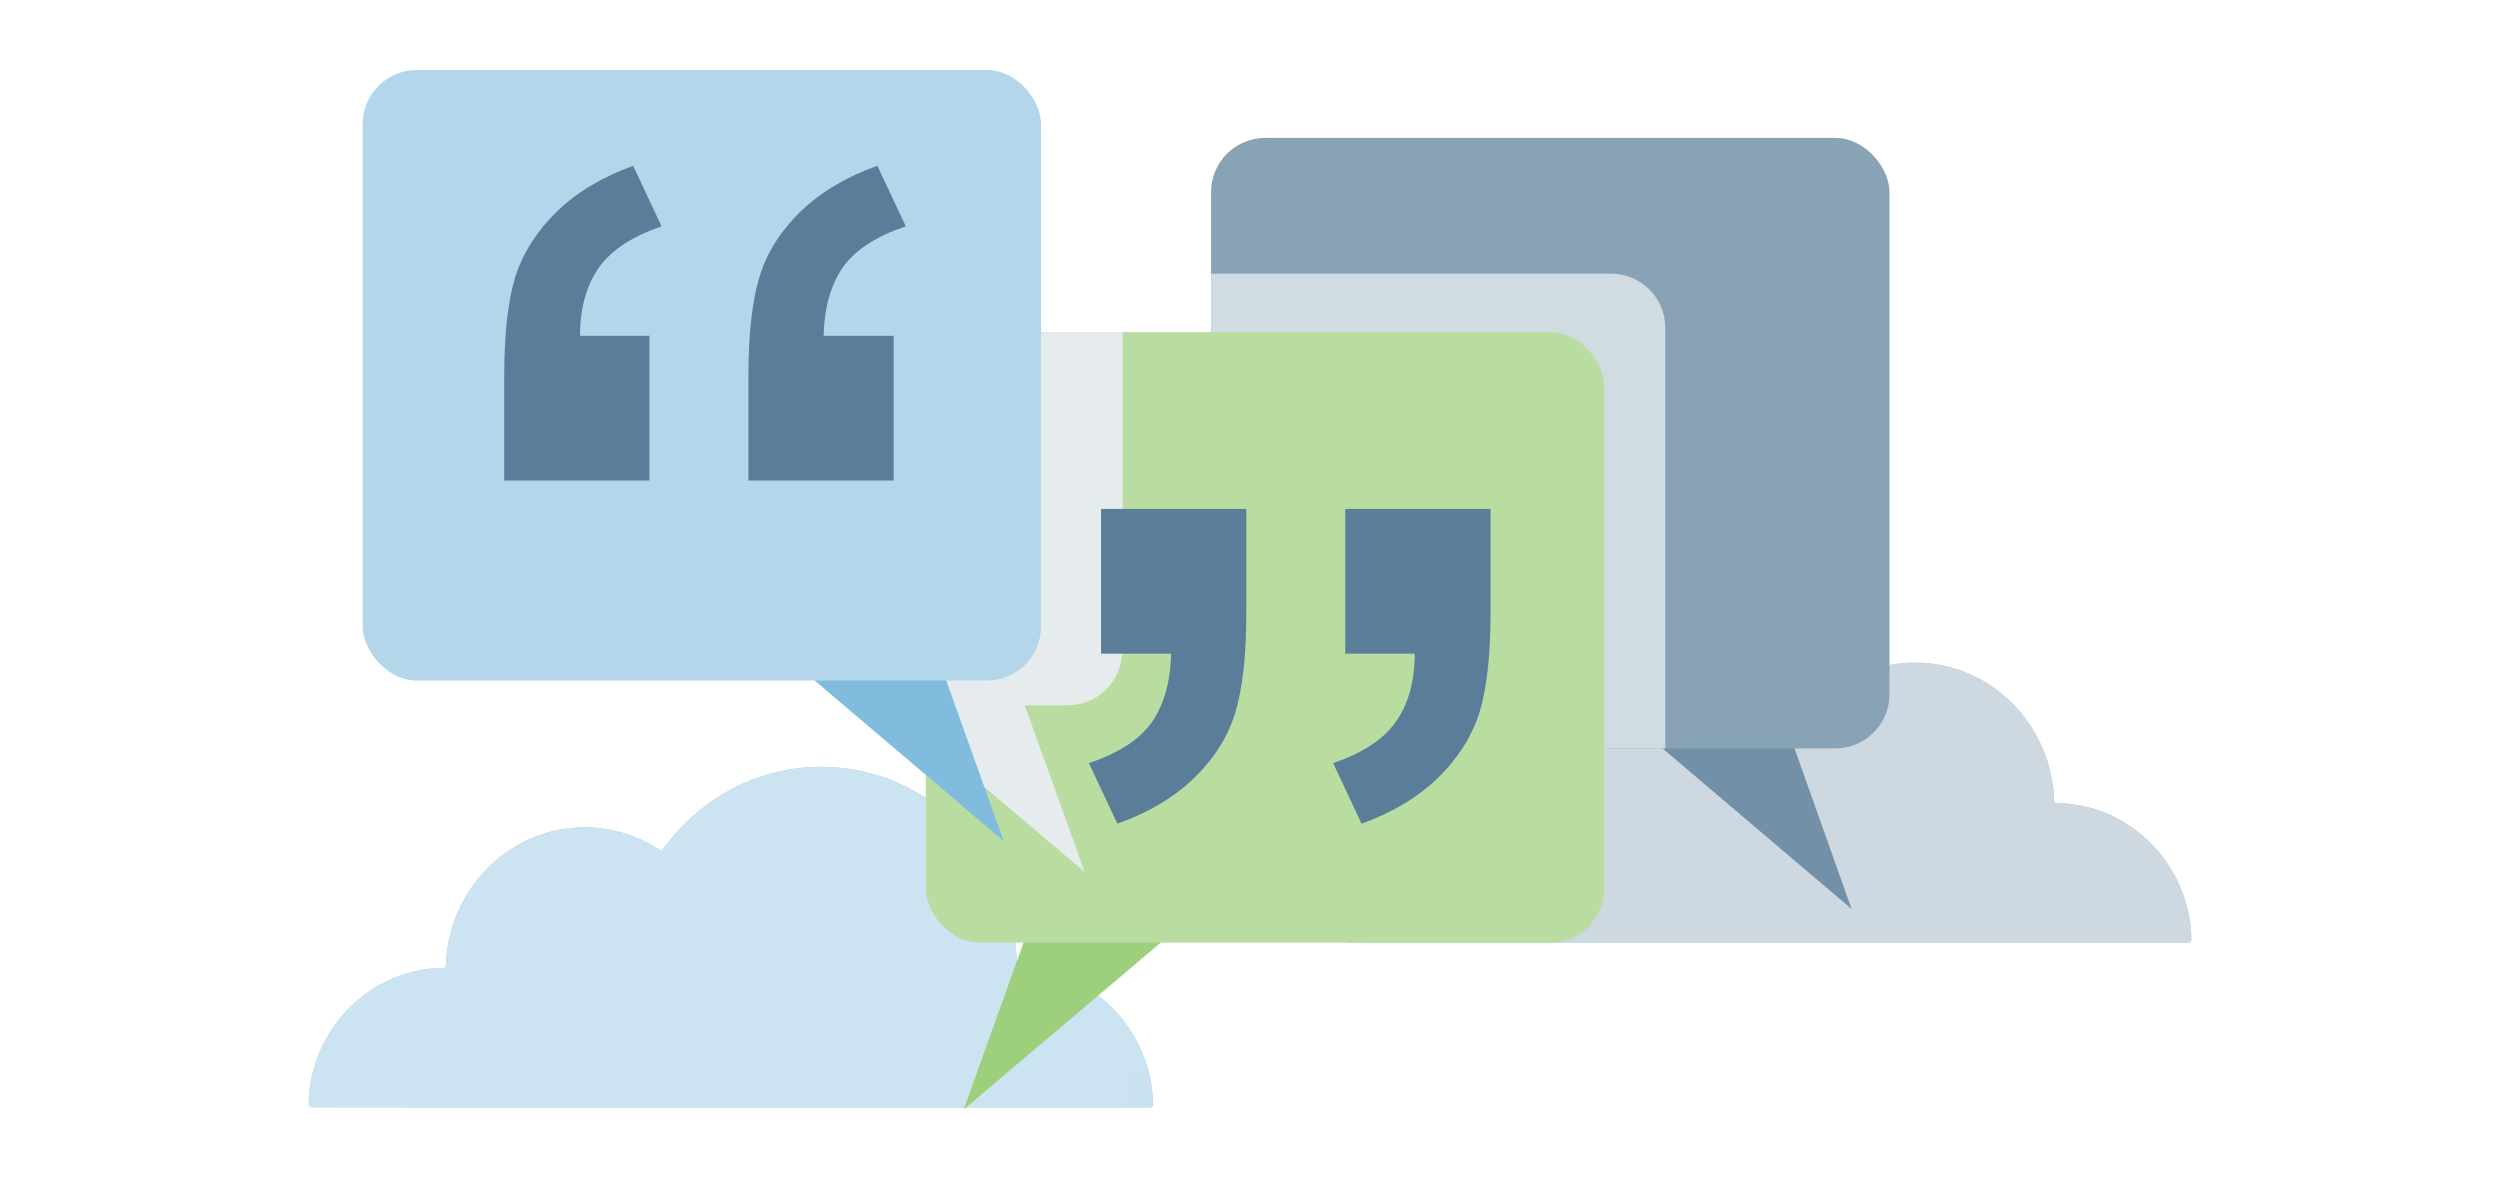 <?xml version="1.0" encoding="UTF-8"?><svg xmlns="http://www.w3.org/2000/svg" xmlns:xlink="http://www.w3.org/1999/xlink" viewBox="0 0 47.5 22.5"><defs><style>.cls-1{fill:none;}.cls-2{fill:url(#linear-gradient);}.cls-3{filter:url(#luminosity-noclip-2);}.cls-4{filter:url(#luminosity-noclip-3);}.cls-5{filter:url(#luminosity-noclip-4);}.cls-6{clip-path:url(#clippath);}.cls-7{mask:url(#mask);}.cls-8{filter:url(#luminosity-noclip);}.cls-9{fill:#e6ebee;}.cls-10{fill:#7291a8;}.cls-11{fill:#98c7e3;}.cls-12{fill:#b4d6eb;}.cls-13{fill:#9dcf7c;}.cls-14{fill:#b9dca1;}.cls-15{fill:#cdd8e0;}.cls-16{fill:#cce3f1;}.cls-17{fill:#d0dbe2;}.cls-18{fill:#89a3b6;}.cls-19{fill:#5a7e99;}.cls-20{fill:#81bbde;}.cls-21{mix-blend-mode:multiply;}.cls-22{clip-path:url(#clippath-1);}.cls-23{clip-path:url(#clippath-4);}.cls-24{clip-path:url(#clippath-3);}.cls-25{clip-path:url(#clippath-2);}.cls-26{clip-path:url(#clippath-7);}.cls-27{clip-path:url(#clippath-8);}.cls-28{clip-path:url(#clippath-6);}.cls-29{clip-path:url(#clippath-5);}.cls-30{clip-path:url(#clippath-9);}.cls-31{clip-path:url(#clippath-14);}.cls-32{clip-path:url(#clippath-13);}.cls-33{clip-path:url(#clippath-12);}.cls-34{clip-path:url(#clippath-10);}.cls-35{clip-path:url(#clippath-15);}.cls-36{clip-path:url(#clippath-11);}.cls-37{fill:url(#linear-gradient-3);}.cls-38{fill:url(#linear-gradient-4);}.cls-39{fill:url(#linear-gradient-2);}.cls-40{isolation:isolate;}.cls-41{mask:url(#mask-3);}.cls-42{mask:url(#mask-2);}.cls-43{mask:url(#mask-1);}</style><clipPath id="clippath"><rect class="cls-1" x="5.86" y="1.33" width="35.78" height="19.75"/></clipPath><clipPath id="clippath-1"><rect class="cls-1" x="5.86" y="1.33" width="35.78" height="19.75"/></clipPath><filter id="luminosity-noclip" x="-1.5" y="-12" width="50.5" height="46.42" color-interpolation-filters="sRGB" filterUnits="userSpaceOnUse"><feFlood flood-color="#fff" result="bg"/><feBlend in="SourceGraphic" in2="bg"/></filter><linearGradient id="linear-gradient" x1="-343.08" y1="175.5" x2="-342.95" y2="175.5" gradientTransform="translate(-40395.02 -20673.89) rotate(-180) scale(117.86 -117.86)" gradientUnits="userSpaceOnUse"><stop offset="0" stop-color="#fff"/><stop offset="1" stop-color="#000"/></linearGradient><mask id="mask" x="-1.5" y="-12" width="50.5" height="46.42" maskUnits="userSpaceOnUse"><g class="cls-8"><rect class="cls-2" x="3.39" y="-5.11" width="40.73" height="32.64" transform="translate(-2.51 10.67) rotate(-24.1)"/></g></mask><clipPath id="clippath-2"><rect class="cls-1" x="24.43" y="10.53" width="18.37" height="7.51"/></clipPath><clipPath id="clippath-3"><rect class="cls-1" x="24.43" y="10.53" width="18.37" height="7.51"/></clipPath><filter id="luminosity-noclip-2" x="21.57" y="3.55" width="24.08" height="21.46" color-interpolation-filters="sRGB" filterUnits="userSpaceOnUse"><feFlood flood-color="#fff" result="bg"/><feBlend in="SourceGraphic" in2="bg"/></filter><linearGradient id="linear-gradient-2" x1="-342.3" y1="174.44" x2="-342.17" y2="174.44" gradientTransform="translate(19752.79 -38669.43) rotate(-90) scale(113.04 -113.04)" xlink:href="#linear-gradient"/><mask id="mask-1" x="21.57" y="3.55" width="24.08" height="21.46" maskUnits="userSpaceOnUse"><g class="cls-3"><rect class="cls-39" x="26.36" y="4.37" width="14.5" height="19.83" transform="translate(6.59 38.85) rotate(-65.3)"/></g></mask><clipPath id="clippath-4"><rect class="cls-1" x="24.43" y="10.53" width="18.37" height="7.51"/></clipPath><clipPath id="clippath-5"><rect class="cls-1" x="5.86" y="1.33" width="35.78" height="19.75"/></clipPath><clipPath id="clippath-6"><path class="cls-1" d="m24.04,2.62h10.83c.57,0,1.03.46,1.03,1.03v9.54c0,.57-.46,1.03-1.03,1.03h-10.83c-.57,0-1.03-.46-1.03-1.03V3.65c0-.57.46-1.03,1.03-1.03Z"/></clipPath><clipPath id="clippath-7"><rect class="cls-1" x="17.59" y="4.3" width="15.21" height="15.81"/></clipPath><clipPath id="clippath-8"><rect class="cls-1" x="5.86" y="1.33" width="35.78" height="19.75"/></clipPath><filter id="luminosity-noclip-3" x="-1.5" y="-12" width="50.5" height="46.42" color-interpolation-filters="sRGB" filterUnits="userSpaceOnUse"><feFlood flood-color="#fff" result="bg"/><feBlend in="SourceGraphic" in2="bg"/></filter><linearGradient id="linear-gradient-3" x1="-339.64" y1="173.74" x2="-339.51" y2="173.74" gradientTransform="translate(20501.32 40025.49) rotate(90) scale(117.86)" xlink:href="#linear-gradient"/><mask id="mask-2" x="-1.5" y="-12" width="50.5" height="46.42" maskUnits="userSpaceOnUse"><g class="cls-4"><rect class="cls-37" x="7.43" y="-9.15" width="32.64" height="40.73" transform="translate(3.82 28.31) rotate(-65.9)"/></g></mask><clipPath id="clippath-9"><rect class="cls-1" x="4.7" y="13.66" width="18.37" height="7.51"/></clipPath><clipPath id="clippath-10"><rect class="cls-1" x="4.7" y="13.66" width="18.37" height="7.51"/></clipPath><filter id="luminosity-noclip-4" x="1.85" y="6.68" width="24.08" height="21.46" color-interpolation-filters="sRGB" filterUnits="userSpaceOnUse"><feFlood flood-color="#fff" result="bg"/><feBlend in="SourceGraphic" in2="bg"/></filter><linearGradient id="linear-gradient-4" x1="-338.57" y1="175.95" x2="-338.44" y2="175.95" gradientTransform="translate(38276.33 -19872.25) scale(113.04)" xlink:href="#linear-gradient"/><mask id="mask-3" x="1.85" y="6.68" width="24.08" height="21.46" maskUnits="userSpaceOnUse"><g class="cls-5"><rect class="cls-38" x="3.97" y="10.16" width="19.83" height="14.5" transform="translate(-6.01 7.4) rotate(-24.7)"/></g></mask><clipPath id="clippath-11"><rect class="cls-1" x="4.7" y="13.66" width="18.37" height="7.51"/></clipPath><clipPath id="clippath-12"><rect class="cls-1" x="5.86" y="1.33" width="35.78" height="19.75"/></clipPath><clipPath id="clippath-13"><path class="cls-1" d="m18.62,6.31h10.83c.57,0,1.03.46,1.03,1.03v9.54c0,.57-.46,1.03-1.03,1.03h-10.83c-.57,0-1.03-.46-1.03-1.03V7.34c0-.57.46-1.03,1.03-1.03Z"/></clipPath><clipPath id="clippath-14"><rect class="cls-1" x="7.28" y=".89" width="15.21" height="15.81"/></clipPath><clipPath id="clippath-15"><rect class="cls-1" x="5.86" y="1.33" width="35.78" height="19.75"/></clipPath></defs><g class="cls-40"><g id="testimonials"><g class="cls-6"><g class="cls-22"><g class="cls-7"><g class="cls-25"><path class="cls-11" d="m39.05,15.25h-.02c-.03-1.47-1.2-2.66-2.64-2.66-.53,0-1.02.16-1.44.44-.01,0-.02,0-.03,0-.68-.96-1.78-1.59-3.02-1.59-2.06,0-3.72,1.71-3.72,3.82-1.41,0-2.56,1.16-2.59,2.6,0,.03.02.05.05.05h15.95s.05-.02.05-.05c-.03-1.44-1.18-2.6-2.59-2.6"/></g></g><g class="cls-21"><g class="cls-24"><g class="cls-43"><g class="cls-23"><path class="cls-15" d="m39.05,15.25h-.02c-.03-1.47-1.2-2.66-2.64-2.66-.53,0-1.02.16-1.44.44-.01,0-.02,0-.03,0-.68-.96-1.78-1.59-3.02-1.59-2.06,0-3.72,1.71-3.72,3.82-1.41,0-2.56,1.16-2.59,2.6,0,.03.02.05.05.05h15.95s.05-.02.05-.05c-.03-1.44-1.18-2.6-2.59-2.6"/></g></g></g></g></g><polygon class="cls-10" points="30.74 13.5 33.84 13.5 35.18 17.27 30.74 13.5"/><g class="cls-29"><rect class="cls-18" x="23.01" y="2.62" width="12.89" height="11.6" rx="1.03" ry="1.03"/></g><g class="cls-28"><g class="cls-21"><g class="cls-26"><path class="cls-17" d="m18.75,15.77V6.23c0-.57.46-1.03,1.03-1.03h10.83c.57,0,1.03.46,1.03,1.03v9.54c0,.57-.46,1.03-1.03,1.03h-7.4l-3.74,3.17,1.14-3.17h-.82c-.57,0-1.03-.46-1.03-1.03"/></g></g></g><g class="cls-27"><g class="cls-42"><g class="cls-30"><path class="cls-11" d="m8.45,18.38h.02c.03-1.47,1.2-2.66,2.64-2.66.53,0,1.02.16,1.44.44.01,0,.02,0,.03,0,.68-.96,1.78-1.59,3.02-1.59,2.06,0,3.72,1.71,3.72,3.82,1.41,0,2.56,1.16,2.59,2.6,0,.03-.02.05-.05.05H5.91s-.05-.02-.05-.05c.03-1.44,1.18-2.6,2.59-2.6"/></g></g><g class="cls-21"><g class="cls-34"><g class="cls-41"><g class="cls-36"><path class="cls-16" d="m8.45,18.38h.02c.03-1.47,1.2-2.66,2.64-2.66.53,0,1.02.16,1.44.44.01,0,.02,0,.03,0,.68-.96,1.78-1.59,3.02-1.59,2.06,0,3.72,1.71,3.72,3.82,1.41,0,2.56,1.16,2.59,2.6,0,.03-.02.05-.05.05H5.91s-.05-.02-.05-.05c.03-1.44,1.18-2.6,2.59-2.6"/></g></g></g></g></g><polygon class="cls-13" points="19.66 17.32 18.31 21.08 22.75 17.32 19.66 17.32"/><g class="cls-33"><rect class="cls-14" x="17.59" y="6.31" width="12.89" height="11.6" rx="1.03" ry="1.03"/></g><g class="cls-32"><g class="cls-21"><g class="cls-31"><path class="cls-9" d="m21.33,12.37V2.83c0-.57-.46-1.03-1.03-1.03h-10.83c-.57,0-1.03.46-1.03,1.03v9.54c0,.57.46,1.03,1.03,1.03h7.4l3.74,3.17-1.14-3.17h.82c.57,0,1.03-.46,1.03-1.03"/></g></g></g><polygon class="cls-20" points="14.63 12.21 17.72 12.21 19.07 15.98 14.63 12.21"/><g class="cls-35"><rect class="cls-12" x="6.89" y="1.33" width="12.89" height="11.6" rx="1.03" ry="1.03"/><path class="cls-19" d="m20.91,12.42h1.34c-.01.54-.14.98-.37,1.31-.24.33-.63.58-1.19.77l.54,1.15c.59-.21,1.08-.5,1.46-.87.38-.37.64-.78.78-1.24.14-.46.21-1.09.21-1.89v-1.98h-2.76v2.76Zm4.64,0h1.33c0,.54-.13.98-.37,1.31-.24.33-.63.58-1.18.77l.54,1.15c.58-.21,1.07-.5,1.45-.87.38-.37.64-.78.79-1.24.14-.46.21-1.09.21-1.89v-1.98h-2.76v2.76Z"/><path class="cls-19" d="m16.99,6.38h-1.34c.01-.54.14-.98.37-1.31.24-.33.63-.58,1.19-.77l-.54-1.15c-.59.21-1.08.5-1.46.87-.38.37-.64.78-.78,1.24-.14.46-.21,1.09-.21,1.89v1.98h2.76v-2.76Zm-4.64,0h-1.33c0-.54.13-.98.37-1.31.24-.33.63-.58,1.18-.77l-.54-1.15c-.58.21-1.07.5-1.45.87-.38.37-.64.78-.79,1.24-.14.46-.21,1.09-.21,1.89v1.98h2.76v-2.76Z"/></g></g></g></g></svg>